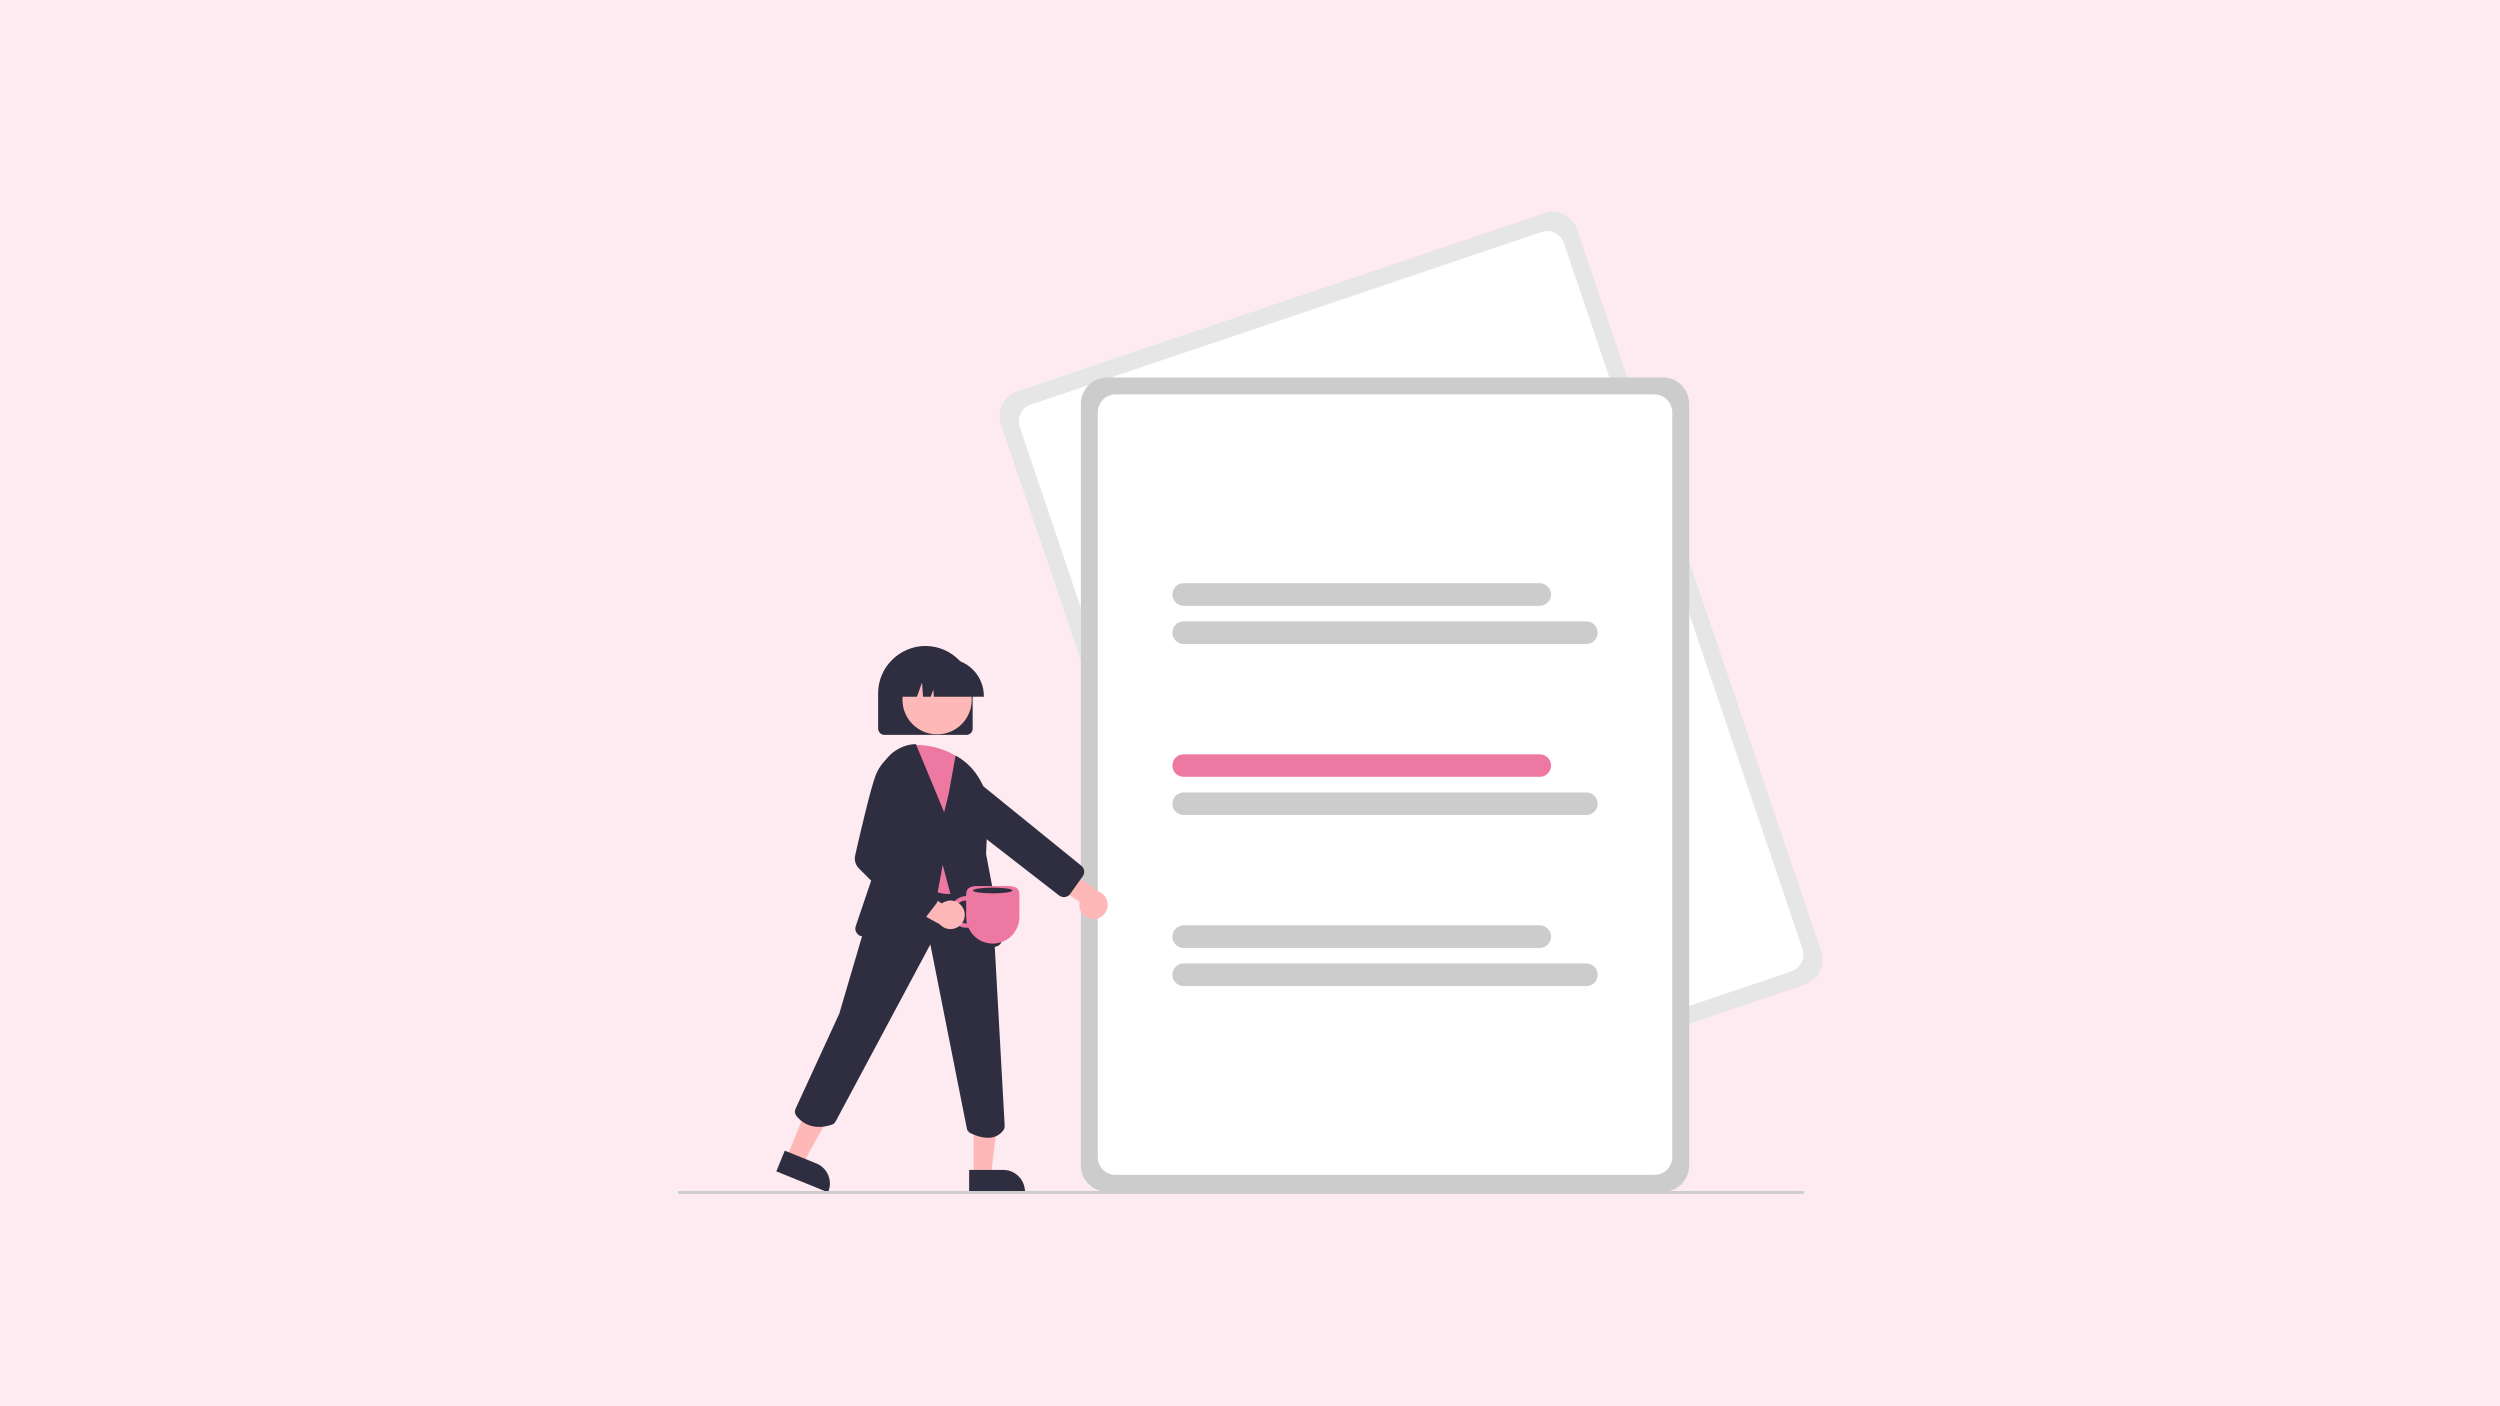<svg version="1.2" xmlns="http://www.w3.org/2000/svg" viewBox="0 0 1920 1080" width="1920" height="1080"><style>.a{fill:#fdebf1}.b{fill:#e6e6e6}.c{fill:#fff}.d{fill:#ccc}.e{fill:#ed78a1}.f{fill:#2f2e41}.g{fill:#ffb8b8}</style><path class="a" d="m0 0h1920v1080h-1920z"/><path class="b" d="m1386.1 756.2l-404.5 136.7c-2.5 0.9-5.1 1.2-7.8 1.1-2.6-0.2-5.2-0.9-7.5-2.1-2.4-1.2-4.5-2.8-6.2-4.8-1.8-1.9-3.1-4.2-3.9-6.7l-187.4-554.5c-0.9-2.5-1.2-5.1-1-7.7 0.2-2.7 0.8-5.2 2-7.6 1.2-2.4 2.8-4.5 4.8-6.2 2-1.7 4.3-3.1 6.8-3.9l404.5-136.7c2.5-0.9 5.1-1.2 7.8-1 2.6 0.1 5.2 0.8 7.5 2 2.4 1.2 4.5 2.8 6.2 4.8 1.7 1.9 3.1 4.3 3.9 6.7l187.4 554.5c0.9 2.5 1.2 5.1 1 7.8-0.2 2.6-0.9 5.2-2 7.5-1.2 2.4-2.8 4.5-4.8 6.2-2 1.7-4.3 3.1-6.8 3.9z"/><path class="c" d="m1375.8 746l-392.2 132.5c-1.7 0.6-3.5 0.8-5.3 0.7-1.7-0.1-3.5-0.6-5.1-1.4-1.6-0.7-3-1.8-4.1-3.2-1.2-1.3-2.1-2.9-2.7-4.6l-183.2-542.1c-0.6-1.7-0.8-3.5-0.7-5.2 0.1-1.8 0.6-3.5 1.4-5.1 0.8-1.6 1.9-3.1 3.2-4.2 1.3-1.2 2.9-2.1 4.6-2.7l392.2-132.5c1.7-0.6 3.5-0.8 5.3-0.7 1.7 0.1 3.5 0.6 5.1 1.4 1.5 0.8 3 1.9 4.1 3.2 1.2 1.3 2.1 2.9 2.7 4.6l183.2 542.1c0.6 1.7 0.8 3.5 0.7 5.3-0.1 1.7-0.6 3.5-1.4 5.1-0.8 1.5-1.9 3-3.2 4.1-1.3 1.2-2.9 2.1-4.6 2.7z"/><path class="d" d="m1277.2 915.3h-427c-2.7 0-5.3-0.5-7.7-1.5-2.4-1.1-4.6-2.5-6.5-4.4-1.9-1.9-3.3-4.1-4.3-6.5-1-2.4-1.6-5-1.6-7.7v-585.2c0-2.7 0.6-5.3 1.6-7.7 1-2.4 2.4-4.6 4.3-6.5 1.9-1.9 4.1-3.3 6.5-4.4 2.4-1 5-1.5 7.7-1.5h427c2.6 0 5.2 0.5 7.7 1.5 2.4 1.1 4.6 2.5 6.5 4.4 1.8 1.9 3.3 4.1 4.3 6.5 1 2.4 1.6 5 1.6 7.7v585.2c0 2.7-0.6 5.3-1.6 7.7-1 2.4-2.5 4.6-4.3 6.5-1.9 1.9-4.1 3.3-6.5 4.4-2.5 1-5.1 1.5-7.7 1.5z"/><path class="c" d="m1270.7 902.3h-414c-1.8 0-3.6-0.4-5.2-1.1-1.6-0.6-3.1-1.6-4.4-2.9-1.3-1.2-2.2-2.7-2.9-4.4-0.7-1.6-1.1-3.4-1.1-5.2v-572.2c0-1.8 0.4-3.6 1.1-5.2 0.7-1.7 1.6-3.1 2.9-4.4 1.3-1.3 2.8-2.3 4.4-2.9 1.6-0.7 3.4-1.1 5.2-1.1h414c1.8 0 3.5 0.4 5.2 1.1 1.6 0.6 3.1 1.6 4.4 2.9 1.2 1.3 2.2 2.7 2.9 4.4 0.7 1.6 1.1 3.4 1.1 5.2v572.2c0 1.8-0.4 3.6-1.1 5.2-0.7 1.7-1.7 3.2-2.9 4.4-1.3 1.3-2.8 2.3-4.4 2.9-1.7 0.7-3.4 1.1-5.2 1.1z"/><path class="d" d="m1182.5 465.3h-273.4c-2.4 0-4.6-1-6.2-2.6-1.6-1.6-2.5-3.8-2.5-6.1 0-2.3 0.9-4.5 2.5-6.2 1.6-1.6 3.8-2.5 6.2-2.5h273.4c2.3 0 4.5 0.9 6.1 2.5 1.7 1.7 2.6 3.9 2.6 6.2 0 2.3-0.9 4.5-2.6 6.1-1.6 1.6-3.8 2.6-6.1 2.6z"/><path class="d" d="m1218.3 494.6h-309.2c-2.4 0-4.6-0.9-6.2-2.6-1.6-1.6-2.5-3.8-2.5-6.1 0-2.3 0.9-4.5 2.5-6.2 1.6-1.6 3.8-2.5 6.2-2.5h309.2c2.3 0 4.6 0.9 6.2 2.5 1.6 1.7 2.5 3.9 2.5 6.2 0 2.3-0.9 4.5-2.5 6.1-1.6 1.7-3.9 2.6-6.2 2.6z"/><path class="e" d="m1182.5 596.6h-273.4c-2.3 0-4.6-0.9-6.2-2.5-1.6-1.6-2.5-3.9-2.5-6.2 0-2.3 0.9-4.5 2.5-6.1 1.6-1.6 3.9-2.5 6.2-2.5h273.4c2.3 0 4.5 0.9 6.1 2.5 1.7 1.6 2.6 3.8 2.6 6.1 0 2.3-0.9 4.6-2.6 6.2-1.6 1.6-3.8 2.5-6.1 2.5z"/><path class="d" d="m1218.3 625.9h-309.2c-2.3 0-4.6-0.9-6.2-2.5-1.6-1.6-2.5-3.8-2.5-6.1 0-2.3 0.9-4.6 2.5-6.2 1.6-1.6 3.9-2.5 6.2-2.5h309.2c2.3 0 4.6 0.9 6.2 2.5 1.6 1.6 2.5 3.9 2.5 6.2 0 2.3-0.9 4.5-2.5 6.1-1.6 1.6-3.9 2.5-6.2 2.5z"/><path class="d" d="m1182.5 728h-273.4c-2.3 0-4.6-0.9-6.2-2.5-1.6-1.7-2.5-3.9-2.5-6.2 0-2.3 0.9-4.5 2.5-6.1 1.6-1.6 3.9-2.6 6.2-2.6h273.4c2.3 0 4.5 0.9 6.1 2.6 1.7 1.6 2.6 3.8 2.6 6.1 0 2.3-0.9 4.5-2.6 6.2-1.6 1.6-3.8 2.5-6.1 2.5z"/><path class="d" d="m1218.3 757.3h-309.2c-2.4 0-4.6-0.9-6.2-2.5-1.6-1.7-2.5-3.9-2.5-6.2 0-2.3 0.9-4.5 2.5-6.1 1.6-1.6 3.8-2.6 6.2-2.6h309.2c2.3 0 4.6 1 6.2 2.6 1.6 1.6 2.5 3.8 2.5 6.1 0 2.3-0.9 4.5-2.5 6.2-1.6 1.6-3.9 2.5-6.2 2.5z"/><path class="f" d="m742.2 564.4h-62.9q-1 0-1.9-0.4-0.9-0.3-1.5-1-0.7-0.7-1.1-1.6-0.4-0.9-0.4-1.9v-27.1c0-9.6 3.8-18.8 10.7-25.6 6.8-6.8 16-10.7 25.6-10.7 9.7 0 18.9 3.9 25.7 10.7 6.8 6.8 10.6 16 10.6 25.6v27.1q0 1-0.3 1.9-0.4 0.9-1.1 1.6-0.7 0.7-1.6 1-0.9 0.4-1.8 0.4z"/><path class="g" d="m839.2 705.8c-1.6-0.1-3.2-0.5-4.6-1.2-1.4-0.8-2.6-1.8-3.6-3.1-0.9-1.3-1.6-2.8-1.9-4.3-0.3-1.6-0.3-3.2 0-4.7l-32.7-20.7 18.3-8.3 28.3 20.9c2.6 0.8 4.8 2.5 6.2 4.8 1.4 2.2 1.9 5 1.4 7.6-0.5 2.7-1.9 5-4 6.7-2.1 1.6-4.7 2.5-7.4 2.3z"/><path class="f" d="m816.6 689q-0.4-0.1-0.8-0.2-0.4-0.1-0.8-0.2-0.4-0.2-0.8-0.4-0.3-0.2-0.7-0.4l-90.1-69.9-11.6-20.7q-0.9-1.5-1.2-3.1-0.4-1.7-0.3-3.4 0.2-1.7 0.8-3.3 0.6-1.6 1.7-2.9c1-1.3 2.2-2.3 3.6-3.1 1.4-0.7 2.9-1.2 4.5-1.3 1.6-0.1 3.2 0.1 4.7 0.6 1.5 0.5 2.9 1.4 4 2.4l100.5 81.5q1 0.7 1.6 1.7 0.7 1 0.9 2.1 0.2 1.2-0.1 2.4-0.2 1.1-0.9 2.1l-9.7 13.6q-0.3 0.5-0.7 0.9-0.5 0.4-1 0.7-0.5 0.3-1 0.5-0.6 0.2-1.2 0.3-0.2 0-0.4 0.1-0.1 0-0.3 0-0.2 0-0.4 0-0.1 0-0.3 0z"/><path class="g" d="m604.2 889l12.3 4.9 25.1-45.1-18.2-7.3-19.2 47.5z"/><path class="f" d="m602.7 883.7l24.2 9.8c2.1 0.8 3.9 2 5.5 3.6 1.5 1.5 2.8 3.3 3.6 5.3 0.9 2.1 1.3 4.2 1.4 6.4 0 2.2-0.4 4.4-1.3 6.4l-0.2 0.5-39.7-16.1z"/><path class="g" d="m747.7 902.8h13.3l6.3-51.2h-19.6v51.2z"/><path class="f" d="m744.3 898.5h26.2c2.2 0 4.4 0.4 6.4 1.3 2 0.8 3.8 2 5.4 3.6 1.5 1.5 2.8 3.4 3.6 5.4 0.8 2 1.3 4.2 1.3 6.4v0.5h-42.9z"/><path class="f" d="m758.7 873.8c-5.3 0-10.5-2.1-13.3-3.5q-0.6-0.3-1.1-0.7-0.5-0.4-0.8-0.9-0.4-0.5-0.7-1-0.2-0.6-0.3-1.2l-28-141.2-72.7 135.9q-0.2 0.5-0.6 0.9-0.3 0.4-0.7 0.7-0.4 0.3-0.8 0.6-0.5 0.2-1 0.4c-15.6 5.2-24.2-3-27.1-6.8q-0.4-0.6-0.7-1.2-0.3-0.7-0.4-1.4-0.1-0.8 0.1-1.5 0.1-0.7 0.4-1.4l33.6-73.1 20.4-69.4 20.6-50.9 0.4 0.1 68.8 7.2 8.3 46 8.5 153.2q0 0.4-0.1 0.9 0 0.4-0.1 0.9-0.2 0.4-0.4 0.8-0.1 0.4-0.4 0.8-1 1.4-2.3 2.5-1.4 1.1-2.9 1.9-1.6 0.8-3.3 1.1-1.7 0.4-3.4 0.3z"/><path class="g" d="m719.7 564c-14.7 0-26.6-11.9-26.6-26.6 0-14.7 11.9-26.6 26.6-26.6 14.7 0 26.6 11.9 26.6 26.6 0 14.7-11.9 26.6-26.6 26.6z"/><path class="e" d="m729 686.6c-11.6 0-26-6.8-42.8-20.3l-0.3-0.2 11.9-94h0.6c17-0.6 30.8 3.7 42.3 13.3l0.1 0.1 9.3 11.9v0.3l1.3 73.4v0.1q-0.9 2.6-2.4 4.8-1.5 2.3-3.4 4.1-1.9 1.9-4.3 3.2-2.3 1.4-4.8 2.2-0.9 0.3-1.9 0.5-0.9 0.2-1.9 0.3-0.9 0.1-1.8 0.2-1 0.1-1.9 0.1z"/><path class="f" d="m746.1 730.5q-1 0-1.9-0.3-0.9-0.4-1.7-0.9-0.8-0.6-1.3-1.5-0.6-0.8-0.8-1.7l-16.4-61.9-10.3 56.4q-0.2 1.1-0.8 2.1-0.6 0.9-1.6 1.6-0.9 0.7-2 0.9-1.1 0.3-2.2 0.2l-45.1-6.3q-1.3-0.2-2.4-0.9-1.1-0.8-1.8-1.9-0.7-1.1-0.9-2.4-0.1-1.3 0.3-2.6l22.8-67.2-5.1-39.4c-0.5-4-0.2-8.1 1-12.1 1.1-3.9 3.1-7.5 5.7-10.7 2.6-3.1 5.9-5.6 9.6-7.4 3.6-1.8 7.7-2.9 11.7-3h0.5l21.7 52.3 3.4-13.8 5.4-29.7 0.8 0.4c3.8 2.2 7.3 4.9 10.4 8 3 3.2 5.6 6.7 7.7 10.5 2.2 3.9 3.7 8 4.7 12.3 1 4.2 1.4 8.6 1.2 13l-1.4 31.4 12.2 64.2q0.2 1.2-0.1 2.3-0.2 1.2-0.9 2.2-0.6 0.9-1.6 1.6-1 0.6-2.1 0.8l-17.6 3.4q-0.1 0-0.3 0-0.1 0-0.3 0.1-0.1 0-0.2 0-0.2 0-0.3 0z"/><path class="f" d="m755.6 535.1h-38.4l-0.4-5.5-2 5.5h-5.9l-0.8-10.9-3.9 10.9h-11.4v-0.5c0-3.8 0.7-7.5 2.2-11 1.4-3.5 3.5-6.6 6.2-9.3 2.7-2.7 5.8-4.8 9.3-6.2 3.5-1.5 7.2-2.2 11-2.2h5.4c3.8 0 7.5 0.7 11 2.2 3.5 1.4 6.6 3.5 9.3 6.2 2.7 2.7 4.8 5.8 6.2 9.3 1.5 3.5 2.2 7.2 2.2 11z"/><path class="d" d="m1384.3 916.9h-862.7c-0.3 0-0.6-0.1-0.8-0.3-0.2-0.2-0.3-0.5-0.3-0.8 0-0.3 0.1-0.5 0.3-0.7 0.2-0.2 0.5-0.4 0.8-0.4h862.7c0.3 0 0.6 0.2 0.8 0.4 0.2 0.2 0.3 0.4 0.3 0.7 0 0.3-0.1 0.6-0.3 0.8-0.2 0.2-0.5 0.3-0.8 0.3z"/><path fill-rule="evenodd" class="e" d="m730.8 695.7c0.6-1.4 1.5-2.8 2.6-3.9 1.2-1.1 2.5-2 4-2.6 1.4-0.6 3-1 4.6-1v-1.6c0-4.6 3.7-6.1 8.3-6.1h24.3c4.6 0 8.3 1.5 8.3 6.1v17.6c0 2.7-0.6 5.4-1.6 7.9-1 2.4-2.5 4.7-4.4 6.6-1.9 1.9-4.2 3.4-6.7 4.4-2.4 1-5.1 1.6-7.8 1.6q-2.9 0-5.8-0.9-2.9-0.8-5.4-2.5-2.4-1.6-4.4-3.9-1.9-2.3-3.1-5c-1.7 0.2-3.5 0.1-5.1-0.4-1.7-0.5-3.2-1.3-4.6-2.4-1.3-1.2-2.3-2.6-3-4.2-0.8-1.6-1.1-3.3-1.1-5 0-1.6 0.3-3.2 0.9-4.7zm3.1 8.1c0.4 1 1.1 2 1.9 2.8 0.8 0.8 1.8 1.5 2.8 1.9 1.1 0.5 2.3 0.7 3.4 0.7q0.3 0 0.6 0-0.1-0.6-0.2-1.2-0.2-0.7-0.2-1.3-0.1-0.6-0.1-1.2-0.1-0.6-0.1-1.3v-12.6c-1.1 0-2.3 0.2-3.4 0.6-1 0.5-2 1.1-2.8 1.9-0.8 0.9-1.5 1.8-1.9 2.9-0.5 1.1-0.7 2.2-0.7 3.4 0 1.1 0.2 2.3 0.7 3.4z"/><path class="g" d="m739.7 697.5c-0.8-1.4-1.8-2.7-3.1-3.6-1.3-1-2.7-1.7-4.3-2-1.5-0.4-3.2-0.4-4.7 0-1.6 0.4-3 1-4.3 2l-32.4-21.1 0.1 20.1 30.8 17c1.8 2 4.2 3.3 6.9 3.6 2.7 0.3 5.3-0.4 7.5-1.9 2.2-1.5 3.8-3.8 4.4-6.4 0.7-2.6 0.3-5.4-0.9-7.7z"/><path class="f" d="m704.5 709.7q-0.5 0-1 0-0.4-0.1-0.9-0.3-0.4-0.2-0.8-0.5-0.4-0.2-0.7-0.6l-41.4-41.3q-1-1-1.7-2.2-0.7-1.2-1.1-2.5-0.4-1.4-0.4-2.8 0-1.4 0.3-2.7c3.5-15.5 12.1-52.5 15.8-61.6q1-2.5 2.4-4.9 1.4-2.3 3.1-4.4 1.8-2.1 3.9-3.8 2.1-1.7 4.5-3.1l0.2-0.1 13.1 2.4 1.1 40.4-15.8 33.9 33.6 31.7q0.7 0.6 1.1 1.4 0.4 0.9 0.4 1.8 0.1 0.9-0.2 1.7-0.2 0.9-0.8 1.6l-10.8 14.1q-0.4 0.4-0.8 0.7-0.4 0.3-0.8 0.6-0.5 0.2-1 0.4-0.5 0.1-1 0.1-0.1 0-0.3 0z"/><path class="f" d="m762.4 686.1c-8.4 0-15.2-1-15.2-2.2 0-1.2 6.8-2.2 15.2-2.2 8.4 0 15.2 1 15.2 2.2 0 1.2-6.8 2.2-15.2 2.2z"/></svg>